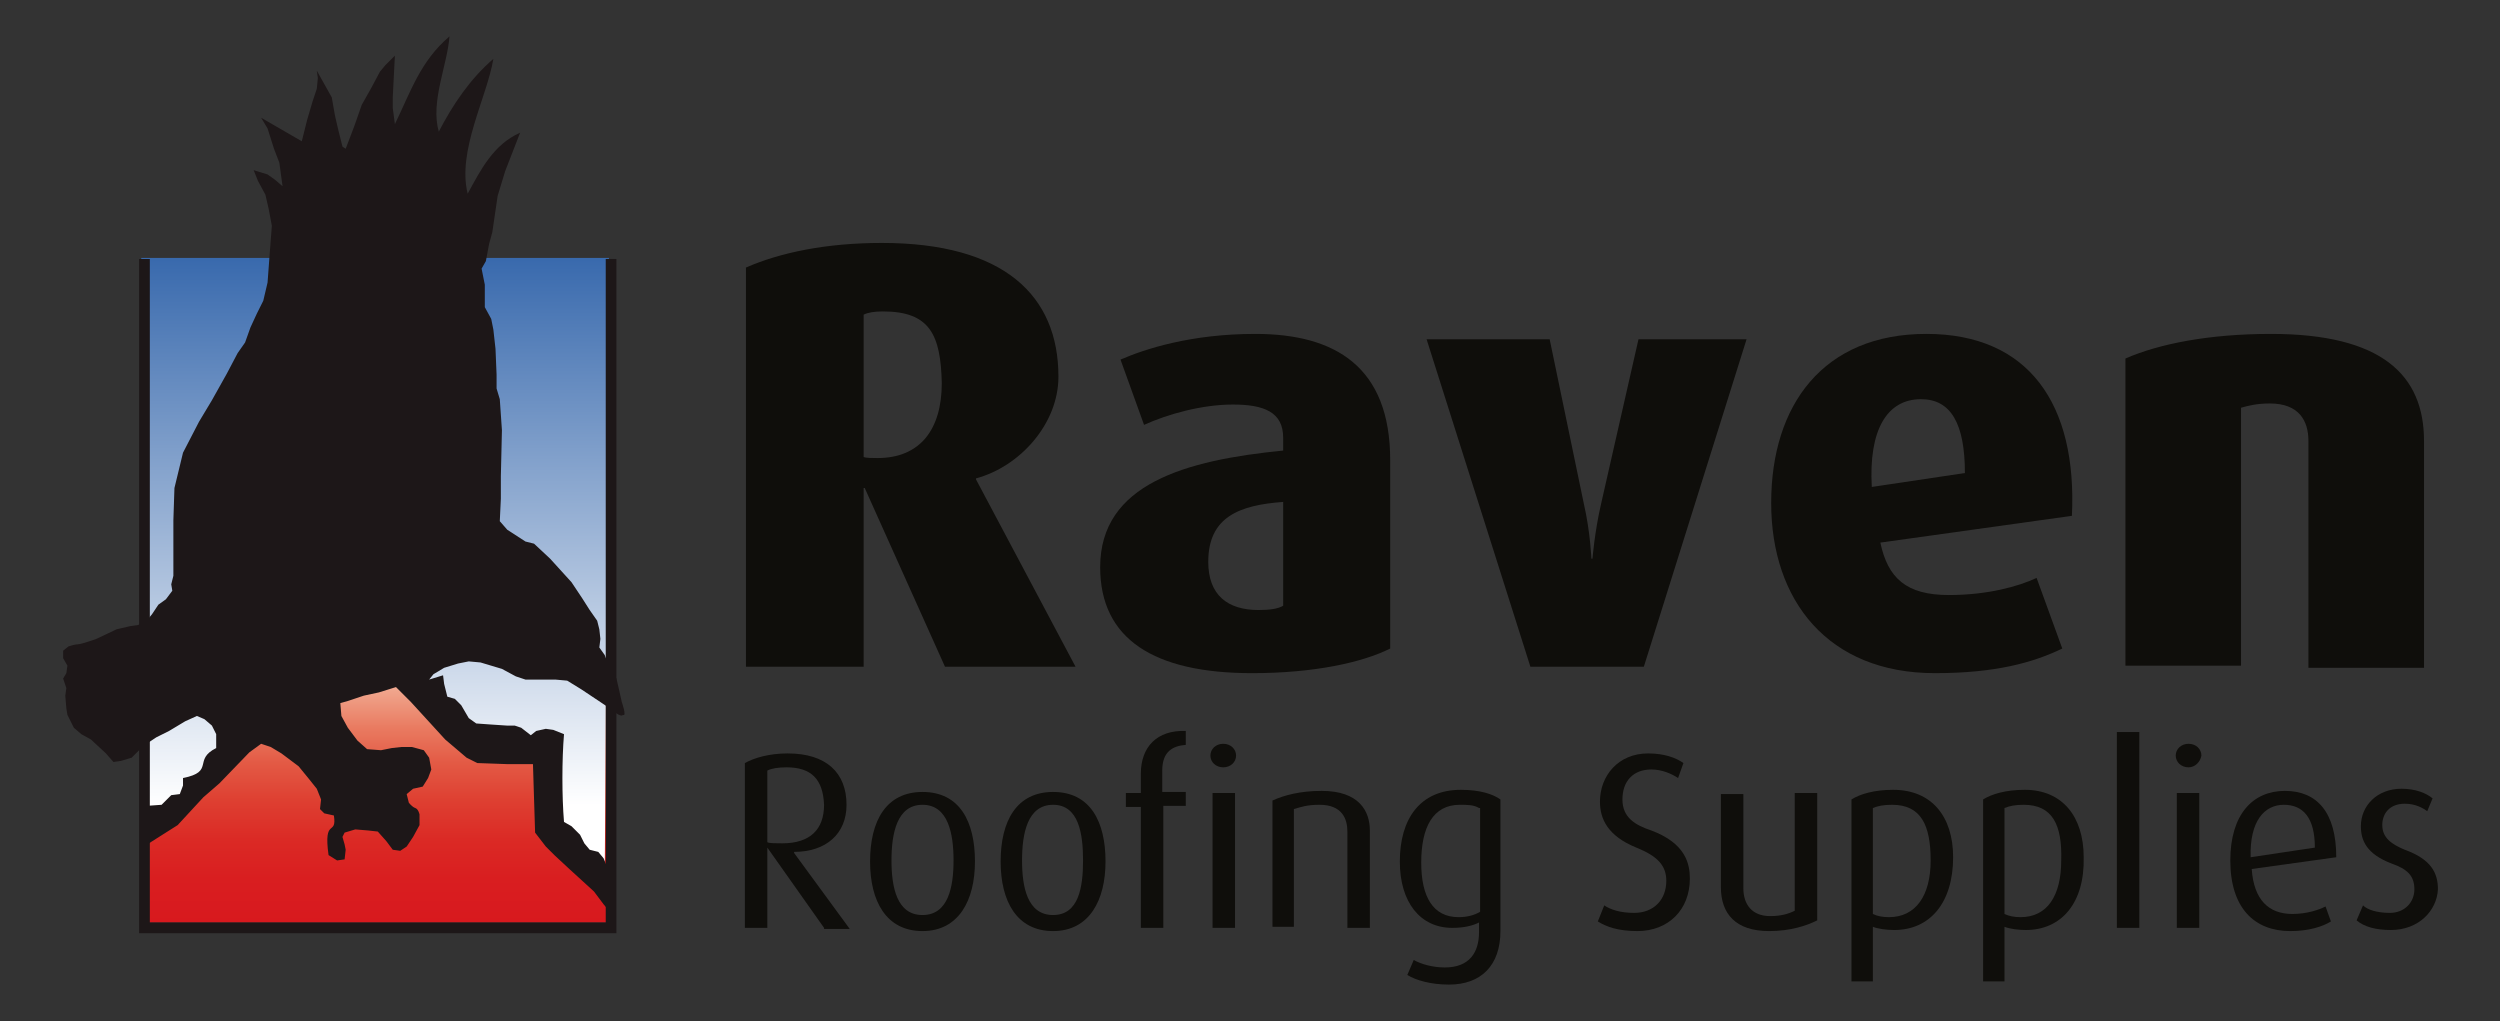 <?xml version="1.0" encoding="utf-8"?>
<!-- Generator: Adobe Illustrator 24.1.2, SVG Export Plug-In . SVG Version: 6.00 Build 0)  -->
<svg version="1.1" id="Layer_1" xmlns="http://www.w3.org/2000/svg" xmlns:xlink="http://www.w3.org/1999/xlink" x="0px" y="0px"
	 viewBox="0 0 233.6 95.4" style="enable-background:new 0 0 233.6 95.4;" xml:space="preserve">
<rect x="0" y="0" width="233.6" height="95.4" fill="#333333" stroke="none"/>
<style type="text/css">
	.st0{fill:#0F0E0B;}
	.st1{fill:#A6A4A8;}
	.st2{fill:url(#SVGID_1_);}
	.st3{fill:url(#SVGID_2_);}
	.st4{fill:none;stroke:#1D1718;}
	.st5{fill:#1D1718;}
</style>
<g>
	<g>
		<path class="st0" d="M88.3,62.3l-7.5-16.7h-0.1v16.7h-11V25c3.2-1.4,7.5-2.3,12.7-2.3c11.4,0,16.5,4.9,16.5,12.5
			c0,4.4-3.6,8.4-7.7,9.5v0.1l9.3,17.5H88.3z M82.5,29.1c-0.8,0-1.4,0.1-1.8,0.3v13.3c0.2,0.1,0.8,0.1,1.3,0.1c4,0,6-2.7,6-7
			C87.9,31.3,86.9,29.1,82.5,29.1z"/>
		<path class="st0" d="M117,62.9c-9.2,0-14.2-3.2-14.2-9.9c0-7.8,8-10,17.1-10.9v-1.2c0-2.4-1.8-3.1-4.7-3.1c-2.9,0-6.1,0.9-8.3,1.9
			l-2.2-6.1c2.3-1,6.6-2.4,12.6-2.4c7.5,0,12.6,3.1,12.6,11.8v17.6C127.3,61.9,122.8,62.9,117,62.9z M119.9,46.9
			c-4.1,0.3-7,1.4-7,5.6c0,3.1,1.8,4.5,4.7,4.5c1,0,1.8-0.1,2.3-0.4V46.9z"/>
		<path class="st0" d="M153.6,62.3H143l-9.7-30.6h11.5l3.2,15.4c0.6,2.6,0.7,5.1,0.7,5.1h0.1c0,0,0.2-2.5,0.8-5.1l3.5-15.4h10.1
			L153.6,62.3z"/>
		<path class="st0" d="M175.7,50.7c0.7,3.3,2.4,4.9,6.4,4.9c3.6,0,6.5-0.8,8.2-1.6l2.4,6.6c-2.7,1.3-6.2,2.3-11.9,2.3
			c-10,0-15.3-6.8-15.3-15.9c0-9.2,4.9-15.8,14.5-15.8c9.6,0,14.1,6.6,13.6,17L175.7,50.7z M179.5,37.3c-3.2,0-4.9,2.9-4.6,8.2
			l8.7-1.3C183.6,39.6,182.3,37.3,179.5,37.3z"/>
		<path class="st0" d="M215.7,62.3V41.2c0-1.9-0.9-3.5-3.6-3.5c-1.2,0-2,0.2-2.7,0.4v24.1h-10.8V33.5c3.2-1.4,7.9-2.3,13.6-2.3
			c10.3,0,14.3,3.8,14.3,10v21.2H215.7z"/>
		<path class="st0" d="M77,86.7l-5.3-7.5h0v7.5h-2.1V71.3c0.9-0.5,2.3-0.9,4-0.9c3.6,0,5.5,1.8,5.5,4.8c0,2.7-1.9,4.4-4.9,4.4v0.1
			l5.2,7.1H77z M73.5,71.7c-0.8,0-1.4,0.1-1.8,0.3v6.7c0.2,0.1,0.8,0.1,1.4,0.1c2.6,0,3.9-1.3,3.9-3.6
			C76.9,72.8,75.8,71.7,73.5,71.7z"/>
		<path class="st0" d="M86.2,87c-3.4,0-4.9-2.8-4.9-6.5c0-3.8,1.5-6.5,4.9-6.5c3.5,0,4.9,2.8,4.9,6.5C91.1,84.1,89.6,87,86.2,87z
			 M86.2,75.2c-2.4,0-2.9,2.7-2.9,5.2c0,2.5,0.5,5.1,2.9,5.1c2.4,0,2.9-2.6,2.9-5.1C89.1,77.9,88.6,75.2,86.2,75.2z"/>
		<path class="st0" d="M98.4,87c-3.4,0-4.9-2.8-4.9-6.5c0-3.8,1.5-6.5,4.9-6.5c3.5,0,4.9,2.8,4.9,6.5C103.3,84.1,101.8,87,98.4,87z
			 M98.4,75.2c-2.4,0-2.9,2.7-2.9,5.2c0,2.5,0.5,5.1,2.9,5.1c2.4,0,2.8-2.6,2.8-5.1C101.2,77.9,100.8,75.2,98.4,75.2z"/>
		<path class="st0" d="M108.7,75.4v11.3h-2.1V75.4h-1.4v-1.3h1.4v-1.8c0-2.5,1.5-4.1,4.2-4v1.3c-1.2,0.1-2.2,0.6-2.2,2.4v2h2.2v1.3
			H108.7z"/>
		<path class="st0" d="M114.3,71.7c-0.7,0-1.2-0.5-1.2-1.1c0-0.6,0.5-1.1,1.2-1.1c0.7,0,1.2,0.5,1.2,1.1
			C115.5,71.2,115,71.7,114.3,71.7z M113.3,86.7V74.1h2.1v12.6H113.3z"/>
		<path class="st0" d="M125.9,86.7v-9c0-1.2-0.5-2.5-2.6-2.5c-1.2,0-1.7,0.2-2.4,0.4v11h-2V74.8c1.1-0.5,2.6-0.9,4.6-0.9
			c3.5,0,4.5,1.9,4.5,3.7v9.1H125.9z"/>
		<path class="st0" d="M135.4,92c-1.7,0-3.1-0.4-3.9-0.9l0.6-1.4c0.7,0.4,1.8,0.7,2.9,0.7c2.3,0,3.2-1.4,3.2-3.3v-0.9
			c-0.6,0.3-1.4,0.5-2.5,0.5c-3,0-4.9-2.4-4.9-6.2c0-4,1.9-6.7,5.7-6.7c1.8,0,3,0.4,3.7,0.9V87C140.2,90.2,138.4,92,135.4,92z
			 M138.2,75.5c-0.5-0.3-1.1-0.3-1.8-0.3c-2.5,0-3.6,2.1-3.6,5.4c0,3.2,1.1,5.1,3.5,5.1c0.8,0,1.5-0.2,2-0.5V75.5z"/>
		<path class="st0" d="M153,87c-1.8,0-2.9-0.4-3.7-0.9l0.6-1.5c0.6,0.4,1.5,0.7,2.8,0.7c1.8,0,3-1.2,3-3c0-1.4-0.8-2.3-2.8-3.1
			c-2.7-1.1-3.4-2.7-3.4-4.3c0-2.4,1.7-4.5,4.5-4.5c1.5,0,2.6,0.4,3.3,0.9l-0.5,1.4c-0.6-0.4-1.5-0.8-2.5-0.8
			c-1.7,0-2.7,1.1-2.7,2.8c0,1.7,1.2,2.4,2.7,2.9c3.2,1.2,3.6,3.1,3.6,4.5C157.9,85,155.9,87,153,87z"/>
		<path class="st0" d="M165.3,87c-3.1,0-4.5-1.6-4.5-4.1v-8.7h2.1v8.8c0,1.5,0.8,2.6,2.5,2.6c1,0,1.7-0.2,2.3-0.5V74.1h2.1V86
			C168.8,86.5,167.3,87,165.3,87z"/>
		<path class="st0" d="M177,86.9c-0.7,0-1.5-0.1-2-0.3v5.1h-2v-17c0.8-0.5,2.1-0.9,3.9-0.9c3.6,0,5.6,2.5,5.6,6.3
			C182.5,84.4,180.3,86.9,177,86.9z M176.8,75.2c-0.8,0-1.3,0.1-1.8,0.3v9.9c0.4,0.2,0.9,0.3,1.5,0.3c2.5,0,3.9-2,3.9-5.3
			C180.4,77.1,179.5,75.2,176.8,75.2z"/>
		<path class="st0" d="M189.3,86.9c-0.7,0-1.5-0.1-2-0.3v5.1h-2v-17c0.8-0.5,2.1-0.9,3.9-0.9c3.5,0,5.5,2.5,5.5,6.3
			C194.8,84.4,192.6,86.9,189.3,86.9z M189.1,75.2c-0.8,0-1.3,0.1-1.8,0.3v9.9c0.4,0.2,0.9,0.3,1.5,0.3c2.5,0,3.8-2,3.8-5.3
			C192.7,77.1,191.8,75.2,189.1,75.2z"/>
		<path class="st0" d="M197.8,86.7V68.4h2.1v18.3H197.8z"/>
		<path class="st0" d="M204.5,71.7c-0.7,0-1.2-0.5-1.2-1.1c0-0.6,0.5-1.1,1.2-1.1c0.7,0,1.2,0.5,1.2,1.1
			C205.6,71.2,205.1,71.7,204.5,71.7z M203.4,86.7V74.1h2.1v12.6H203.4z"/>
		<path class="st0" d="M210.4,81.2c0.2,2.9,1.6,4.2,3.8,4.2c1.4,0,2.5-0.4,3.1-0.7l0.5,1.4c-0.8,0.5-2.1,0.9-3.8,0.9
			c-3.3,0-5.6-2.1-5.6-6.6c0-4.3,2.1-6.5,5.1-6.5c3,0,4.8,2,4.8,6.2L210.4,81.2z M213.4,75.2c-1.8,0-3.2,1.5-3.1,4.9l6-0.9
			C216.3,76.4,215.2,75.2,213.4,75.2z"/>
		<path class="st0" d="M223.4,86.9c-1.4,0-2.5-0.3-3.2-0.9l0.6-1.4c0.4,0.4,1.3,0.7,2.5,0.7c1.4,0,2.3-1,2.3-2.2
			c0-1.3-0.7-1.9-2.1-2.4c-2.4-0.9-2.9-2.2-2.9-3.5c0-1.9,1.5-3.5,3.8-3.5c1.3,0,2.3,0.4,2.9,0.9l-0.5,1.2c-0.4-0.3-1.1-0.7-2.1-0.7
			c-1.4,0-2.1,0.9-2.1,2c0,1.2,0.9,1.8,2.1,2.3c2.5,0.9,3.1,2.2,3.1,3.7C227.7,85.1,226,86.9,223.4,86.9z"/>
	</g>
	<g>
		<polyline class="st1" points="29.5,68.6 30.1,69.2 30.9,70.1 31.3,70.7 31,71.3 30.2,71.6 29.2,71.6 29,70.8 29.1,69.9 29.2,69.1 
			29.5,68.6 		"/>
		<path class="st1" d="M33.7,71.8c3.8,1.3,1.2,2.8-1,3.3l-0.7-0.4l-0.6-0.6l-0.6-0.4l0.2-0.6l0.5-0.6l0.4-0.2l0.5-0.6l0.5-0.3
			L33.7,71.8"/>
		
			<linearGradient id="SVGID_1_" gradientUnits="userSpaceOnUse" x1="-42.346" y1="-35.775" x2="-42.346" y2="-63.45" gradientTransform="matrix(1 0 0 1 77.644 122)">
			<stop  offset="0" style="stop-color:#D8191E"/>
			<stop  offset="0.148" style="stop-color:#D91E20"/>
			<stop  offset="0.282" style="stop-color:#DB2A25"/>
			<stop  offset="0.41" style="stop-color:#DE3F31"/>
			<stop  offset="0.536" style="stop-color:#E35944"/>
			<stop  offset="0.659" style="stop-color:#E97B61"/>
			<stop  offset="0.78" style="stop-color:#F0A48B"/>
			<stop  offset="0.897" style="stop-color:#F9D2C3"/>
			<stop  offset="1" style="stop-color:#FFFFFF"/>
		</linearGradient>
		<rect x="13.4" y="58.5" class="st2" width="43.9" height="27.7"/>
		
			<linearGradient id="SVGID_2_" gradientUnits="userSpaceOnUse" x1="-42.601" y1="-46.743" x2="-42.601" y2="-107.315" gradientTransform="matrix(1 0 0 1 77.644 122)">
			<stop  offset="0" style="stop-color:#FFFFFF"/>
			<stop  offset="1" style="stop-color:#144E9E"/>
		</linearGradient>
		<polygon class="st3" points="56.5,82.7 52.2,78.2 50.4,70.6 43.8,69.5 41.6,66.4 36.3,63.1 30.6,64.3 23.6,68.5 13.7,77.5 
			13.2,24.1 56.9,24.1 		"/>
		<polyline class="st4" points="13.5,24.2 13.5,86.7 57.1,86.7 57.1,24.2 		"/>
		<path class="st5" d="M16.2,53.8v-5.2l0.1-3l0.8-3.3l1.5-2.9l1.2-2l1.4-2.5l1-1.9l0.7-1l0.5-1.4l0.6-1.3l0.6-1.2l0.4-1.7l0.2-2.7
			l0.2-2.6l-0.3-1.6l-0.3-1.3l-0.7-1.3l-0.4-1l1.3,0.4l0.7,0.5l0.7,0.6l-0.3-2.2l-0.5-1.3L25,12l-0.6-1l3.8,2.2l0.5-2l0.5-1.7
			l0.4-1.2l0.1-1l-0.1-0.7L31,9.1l0.3,1.7l0.3,1.3l0.4,1.6l0.3,0.2l0.8-2.1l0.7-2l0.9-1.6l0.8-1.5L36,6.1l0.9-0.9l-0.1,1.9l-0.1,2v1
			l0.2,1.5c1.5-3.1,2.4-5.9,5.1-8.2c-0.2,2.7-1.8,6.1-1,8.9c1.3-2.5,2.9-4.9,5.1-6.8c-0.6,3.6-3.4,8.6-2.4,12.6
			c1.2-2.2,2.4-4.6,4.9-5.7l-1.4,3.6l-0.7,2.3l-0.5,3.4l-0.3,1.1l-0.3,1.6L45,25.1l0.3,1.5v2.1l0.6,1.1l0.2,1l0.2,1.8l0.1,2.4v1.3
			l0.3,1l0.2,2.9l-0.1,4.3v2.1l-0.1,2.1l0.7,0.8l1.7,1.1l0.8,0.2l1.5,1.4l2,2.2l1,1.5l0.7,1.1l0.7,1l0.2,0.8l0.1,0.9l-0.1,0.8
			l0.5,0.7l0.5,1.3l0.6,0.9l0.3,1.3l0.2,0.9c0,0,0.5,1.4,0.1,1.2C58,67.1,57,66.2,57,66.2l-2.7-1.8L53,63.6l-1.1-0.1h-2.8l-0.9-0.3
			l-1.3-0.7l-2-0.6l-1.1-0.1L42.8,62l-1.3,0.4l-1,0.6l-0.4,0.5l1.3-0.4l0.1,0.8l0.3,1.2l0.7,0.2l0.6,0.6l0.7,1.2l0.7,0.5l1.4,0.1
			l1.5,0.1h0.7l0.6,0.2l0.9,0.7l0.5-0.4l0.9-0.2l0.7,0.1l1,0.4c-0.2,2.4-0.2,5.8,0,8.2l0.7,0.4l0.8,0.8l0.4,0.8l0.5,0.6l0.8,0.2
			l0.5,0.6l0.2,0.5l0.4,0.3l0.4,0.1l-0.1,4.9l-0.3-0.8l-0.6-0.7l-0.9-1.2l-2.3-2.1l-1.4-1.3l-0.8-0.8L50,77.8l-0.2-6.4h-2.4
			l-2.8-0.1l-1-0.5l-2-1.7l-3.2-3.5l-1.4-1.4l-1.6,0.5l-1.4,0.3l-1.5,0.5l-0.7,0.2l0.1,1.2l0.6,1.1l0.9,1.2l0.9,0.8l1.3,0.1l1-0.2
			l0.9-0.1h1l1.1,0.3l0.5,0.7l0.2,1.1L40,72.7l-0.5,0.8l-0.9,0.2l-0.6,0.5l0.2,0.8c0,0,0.3,0.4,0.6,0.5c0.3,0.1,0.4,0.6,0.4,0.6v1
			l-0.6,1.1L38,79.1l-0.6,0.4l-0.7-0.1l-0.6-0.8l-0.8-0.9l-0.9-0.1l-1.2-0.1l-1,0.3L32,78.2l0.2,0.7l0.1,0.5l-0.1,0.9l-0.7,0.1
			l-0.8-0.5c-0.5-3.6,0.8-1.7,0.5-3.7L30.3,76l-0.4-0.4l0.1-0.9l-0.4-1l-0.8-1l-0.9-1.1l-1.6-1.2l-1-0.6l-0.9-0.3l-1.1,0.8l-2.8,2.9
			l-1.5,1.3l-2.4,2.6L13.6,79v-1.3v-0.8v-0.5l0.2-0.6l-0.1-0.5l1.4-0.1l0.9-0.9l0.8-0.1l0.3-0.8v-0.7c3-0.6,0.9-1.7,3.1-2.8v-1.3
			l-0.4-0.8l-0.7-0.6l-0.7-0.3l-1.1,0.5l-1.5,0.9l-1.2,0.6l-1.2,0.8L13,70.1l-0.7,0.7l-1,0.3l-0.7,0.1l-0.7-0.8l-1.4-1.3l-0.9-0.5
			L6.9,68l-0.6-1.2l-0.1-0.6l-0.1-1.2l0.1-0.7l-0.3-0.9l0.3-0.5l0.1-0.7l-0.4-0.7v-0.7l0.5-0.4c0,0,0.6-0.2,0.9-0.2
			c0.3,0,1.7-0.5,1.7-0.5l1.9-0.9l1.3-0.3l0.7-0.1l0.8-0.4l0.5-0.6l0.6-0.9l0.7-0.5l0.6-0.8l-0.1-0.6L16.2,53.8"/>
	</g>
</g>
</svg>
